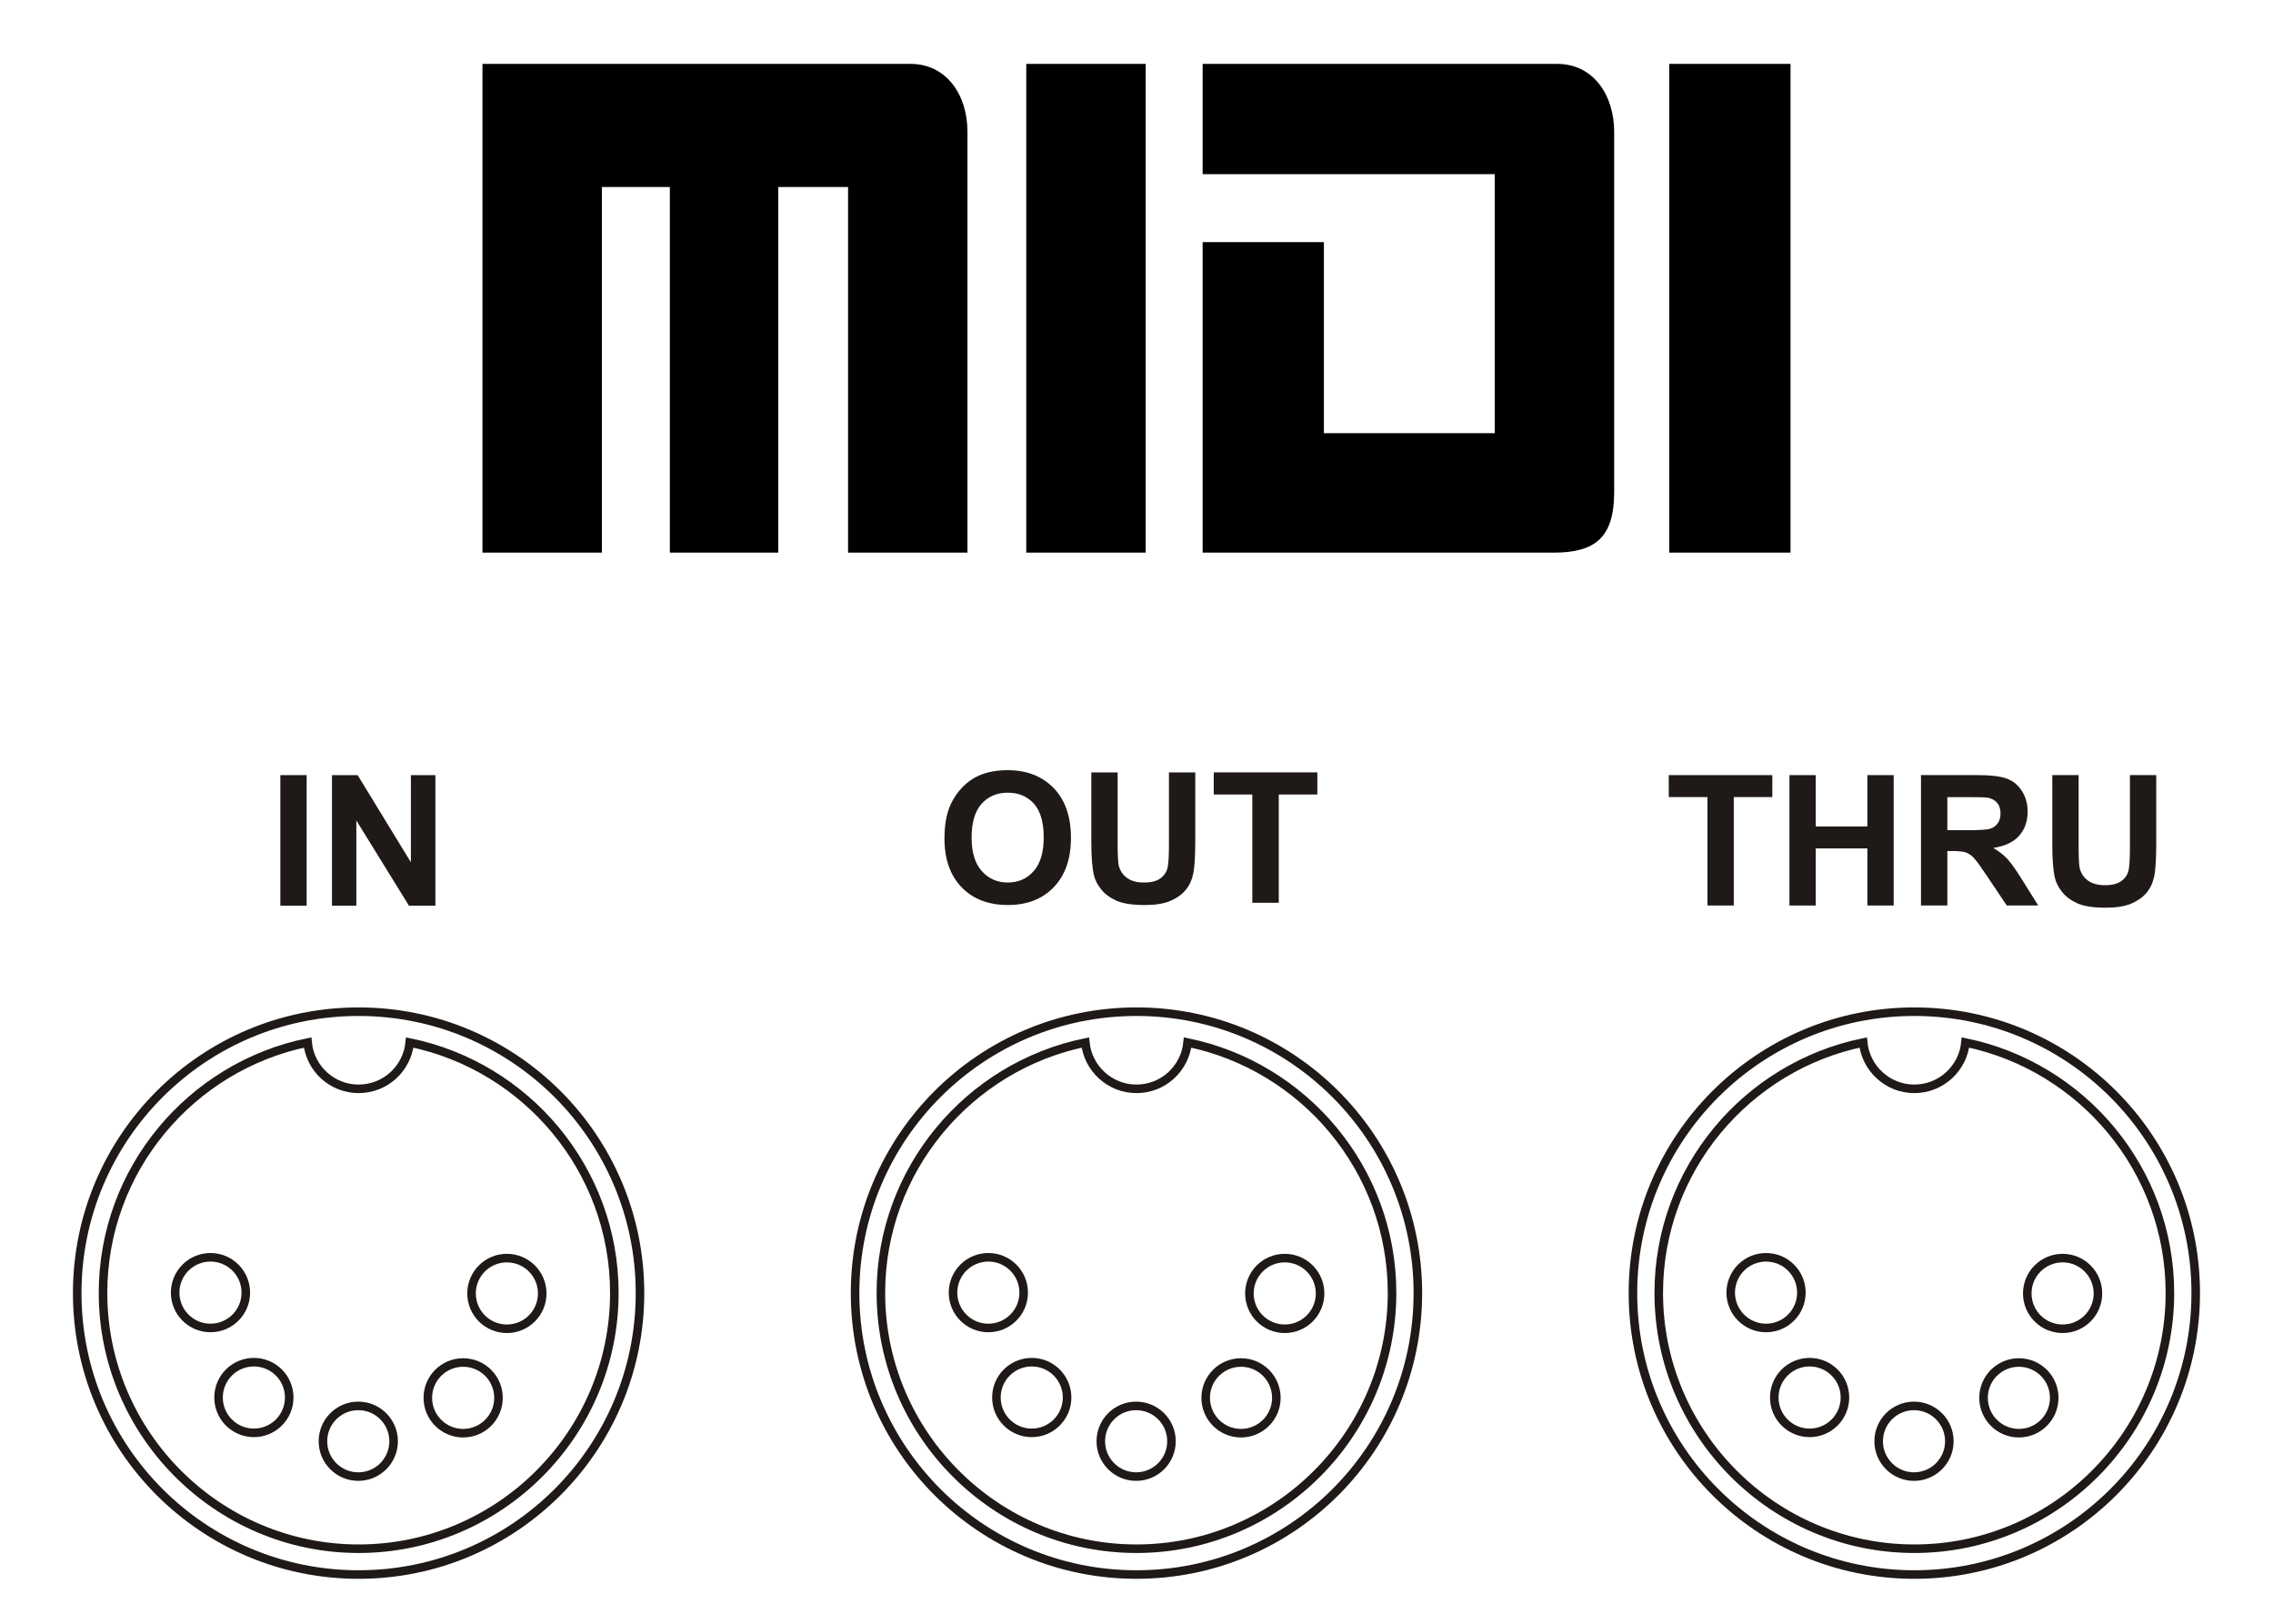 <?xml version="1.0" encoding="UTF-8" standalone="no"?>
<!-- Creator: CorelDRAW -->

<svg
   xml:space="preserve"
   width="210mm"
   height="150mm"
   style="clip-rule:evenodd;fill-rule:evenodd;image-rendering:optimizeQuality;shape-rendering:geometricPrecision;text-rendering:geometricPrecision"
   viewBox="0 0 793.701 566.93"
   version="1.1"
   id="svg52"
   sodipodi:docname="midi.svg"
   inkscape:version="1.2.1 (9c6d41e410, 2022-07-14)"
   xmlns:inkscape="http://www.inkscape.org/namespaces/inkscape"
   xmlns:sodipodi="http://sodipodi.sourceforge.net/DTD/sodipodi-0.dtd"
   xmlns="http://www.w3.org/2000/svg"
   xmlns:svg="http://www.w3.org/2000/svg"><sodipodi:namedview
   id="namedview54"
   pagecolor="#ffffff"
   bordercolor="#666666"
   borderopacity="1.0"
   inkscape:showpageshadow="2"
   inkscape:pageopacity="0.0"
   inkscape:pagecheckerboard="0"
   inkscape:deskcolor="#d1d1d1"
   showgrid="false"
   inkscape:zoom="0.496633"
   inkscape:cx="398.68474"
   inkscape:cy="313.10847"
   inkscape:window-width="1600"
   inkscape:window-height="1151"
   inkscape:window-x="-10"
   inkscape:window-y="-10"
   inkscape:window-maximized="1"
   inkscape:current-layer="Ebene_x0020_1"
   inkscape:document-units="mm" />
 <defs
   id="defs4">
  <style
   type="text/css"
   id="style2">
   <![CDATA[
    .str1 {stroke:#1F1A17;stroke-width:0.053}
    .str0 {stroke:#1F1A17;stroke-width:0.053;stroke-linejoin:round}
    .fil0 {fill:none}
    .fil1 {fill:black}
    .fil2 {fill:#1F1A17;fill-rule:nonzero}
   ]]>
  </style>
 </defs>
 <g
   id="Ebene_x0020_1"
   inkscape:label="Ebene 1"
   inkscape:groupmode="layer"
   transform="translate(-3.742,-14.858)">
  <g
   id="midi"
   transform="matrix(56.341,0,0,56.341,-181.591,-799.971)">
   <circle
   id="_189609016"
   class="fil0 str0"
   cx="5.512"
   cy="22.476"
   r="1.744" />
   <path
   id="_189609064"
   class="fil0 str1"
   d="M 5.512,24.06 C 4.64,24.06 3.928,23.348 3.928,22.475 3.928,21.71 4.474,21.071 5.196,20.923 5.211,21.084 5.347,21.21 5.512,21.21 5.678,21.21 5.813,21.084 5.829,20.923 6.551,21.071 7.097,21.71 7.097,22.475 7.097,23.348 6.385,24.06 5.512,24.06 Z" />
   <circle
   id="_189608920"
   class="fil0 str1"
   cx="4.594"
   cy="22.473"
   r="0.219" />
   <circle
   id="_189610168"
   class="fil0 str1"
   cx="4.863"
   cy="23.123"
   r="0.219" />
   <circle
   id="_189609640"
   class="fil0 str1"
   cx="5.51"
   cy="23.394"
   r="0.219" />
   <circle
   id="_189609808"
   class="fil0 str1"
   cx="6.16"
   cy="23.125"
   r="0.219" />
   <circle
   id="_189610936"
   class="fil0 str1"
   cx="6.431"
   cy="22.478"
   r="0.219" />
  </g>
  <path
   class="fil1"
   d="M 172.211,37.165 H 321.686 C 334.26,37.165 341.573,48.006 341.573,60.901 V 207.81 H 299.874 V 80.147 H 275.497 V 207.81 H 237.647 V 80.147 H 213.91 V 207.81 H 172.211 Z M 362.102,207.81 H 403.801 V 37.165 H 362.102 Z M 423.688,37.165 H 547.501 C 560.075,37.165 567.389,48.006 567.389,60.901 V 186.639 C 567.389,202.613 560.717,207.81 546.218,207.81 H 423.688 V 99.392 H 466.028 V 166.111 H 525.69 V 75.656 H 423.688 Z M 586.634,207.81 H 628.974 V 37.165 H 586.634 Z"
   aria-label="M"
   text-data="M"
   id="path15"
   style="stroke-width:56.341" />
  <polygon
   class="fil2"
   points="5.19,20.075 5.027,20.075 5.027,19.266 5.19,19.266 "
   id="polygon17"
   transform="matrix(56.341,0,0,56.341,-181.591,-799.971)" />
  <polygon
   class="fil2"
   points="5.498,20.075 5.347,20.075 5.347,19.266 5.506,19.266 5.836,19.806 5.836,19.266 5.988,19.266 5.988,20.075 5.824,20.075 5.498,19.547 "
   id="polygon19"
   transform="matrix(56.341,0,0,56.341,-181.591,-799.971)" />
  <path
   class="fil2"
   d="M 333.541,307.59 C 333.541,302.947 334.23,299.056 335.619,295.908 336.658,293.597 338.068,291.509 339.859,289.664 341.65,287.831 343.612,286.463 345.742,285.572 348.583,284.364 351.848,283.771 355.558,283.771 362.268,283.771 367.632,285.848 371.66,290.014 375.688,294.169 377.702,299.957 377.702,307.367 377.702,314.724 375.699,320.469 371.703,324.625 367.706,328.769 362.364,330.847 355.686,330.847 348.912,330.847 343.527,328.78 339.53,324.657 335.534,320.522 333.541,314.83 333.541,307.59 Z M 343.007,307.282 C 343.007,312.434 344.205,316.346 346.58,319.006 348.965,321.667 351.986,322.992 355.653,322.992 359.311,322.992 362.321,321.678 364.675,319.028 367.017,316.388 368.194,312.434 368.194,307.155 368.194,301.939 367.049,298.049 364.77,295.473 362.48,292.908 359.438,291.626 355.653,291.626 351.859,291.626 348.806,292.929 346.484,295.526 344.173,298.123 343.007,302.035 343.007,307.282 Z"
   id="path21"
   style="stroke-width:56.341" />
  <path
   class="fil2"
   d="M 384.815,284.546 H 394.006 V 309.203 C 394.006,313.115 394.123,315.659 394.346,316.815 394.738,318.68 395.681,320.175 397.155,321.298 398.639,322.433 400.663,322.995 403.229,322.995 405.836,322.995 407.808,322.464 409.133,321.394 410.458,320.334 411.253,319.019 411.518,317.471 411.794,315.913 411.921,313.337 411.921,309.733 V 284.546 H 421.111 V 308.461 C 421.111,313.931 420.867,317.79 420.369,320.047 419.871,322.306 418.96,324.203 417.624,325.761 416.288,327.309 414.497,328.549 412.271,329.472 410.034,330.393 407.108,330.849 403.504,330.849 399.158,330.849 395.861,330.351 393.614,329.344 391.367,328.337 389.597,327.033 388.292,325.432 386.989,323.832 386.13,322.147 385.716,320.387 385.112,317.779 384.815,313.931 384.815,308.832 Z"
   id="path23"
   style="stroke-width:56.341" />
  <polygon
   class="fil2"
   points="10.812,19.249 11.454,19.249 11.454,19.386 11.215,19.386 11.215,20.057 11.051,20.057 11.051,19.386 10.812,19.386 "
   id="polygon25"
   transform="matrix(56.341,0,0,56.341,-181.591,-799.971)" />
  <polygon
   class="fil2"
   points="13.632,19.266 14.274,19.266 14.274,19.402 14.035,19.402 14.035,20.074 13.872,20.074 13.872,19.402 13.632,19.402 "
   id="polygon27"
   transform="matrix(56.341,0,0,56.341,-181.591,-799.971)" />
  <polygon
   class="fil2"
   points="15.026,20.074 14.863,20.074 14.863,19.72 14.543,19.72 14.543,20.074 14.38,20.074 14.38,19.266 14.543,19.266 14.543,19.584 14.863,19.584 14.863,19.266 15.026,19.266 "
   id="polygon29"
   transform="matrix(56.341,0,0,56.341,-181.591,-799.971)" />
  <path
   class="fil2"
   d="M 674.526,331.005 V 285.476 H 693.882 C 698.748,285.476 702.278,285.89 704.482,286.706 706.688,287.522 708.458,288.974 709.783,291.063 711.108,293.161 711.765,295.546 711.765,298.239 711.765,301.653 710.758,304.483 708.755,306.709 706.751,308.925 703.74,310.334 699.744,310.907 701.737,312.073 703.38,313.344 704.673,314.733 705.967,316.122 707.705,318.581 709.9,322.122 L 715.465,331.005 H 704.472 L 697.826,321.094 C 695.462,317.553 693.85,315.327 692.981,314.405 692.112,313.483 691.19,312.857 690.215,312.507 689.239,312.168 687.702,311.998 685.582,311.998 H 683.727 V 331.005 Z M 683.727,304.727 H 690.522 C 694.932,304.727 697.688,304.546 698.79,304.176 699.882,303.804 700.741,303.157 701.366,302.246 701.981,301.334 702.299,300.2 702.299,298.833 702.299,297.296 701.886,296.066 701.069,295.123 700.253,294.179 699.097,293.586 697.603,293.331 696.861,293.236 694.624,293.183 690.893,293.183 H 683.727 Z"
   id="path31"
   style="stroke-width:56.341" />
  <path
   class="fil2"
   d="M 720.376,285.476 H 729.567 V 310.133 C 729.567,314.044 729.684,316.589 729.906,317.744 730.298,319.61 731.242,321.104 732.715,322.228 734.199,323.362 736.224,323.924 738.79,323.924 741.397,323.924 743.369,323.394 744.694,322.324 746.019,321.263 746.814,319.949 747.079,318.401 747.355,316.843 747.482,314.267 747.482,310.663 V 285.476 H 756.672 V 309.391 C 756.672,314.861 756.428,318.719 755.93,320.977 755.432,323.235 754.52,325.133 753.185,326.691 751.849,328.238 750.058,329.479 747.832,330.401 745.595,331.323 742.669,331.779 739.065,331.779 734.719,331.779 731.422,331.281 729.175,330.274 726.928,329.266 725.157,327.963 723.853,326.362 722.549,324.761 721.691,323.076 721.277,321.316 720.673,318.709 720.376,314.861 720.376,309.762 Z"
   id="path33"
   style="stroke-width:56.341" />
  <g
   id="midi_0"
   transform="matrix(56.341,0,0,56.341,-181.591,-799.971)">
   <circle
   id="_188762160"
   class="fil0 str0"
   cx="10.333"
   cy="22.476"
   r="1.744" />
   <path
   id="_188761752"
   class="fil0 str1"
   d="M 10.333,24.06 C 9.46,24.06 8.749,23.348 8.749,22.475 8.749,21.71 9.295,21.071 10.016,20.923 10.032,21.084 10.168,21.21 10.333,21.21 10.499,21.21 10.634,21.084 10.65,20.923 11.371,21.071 11.917,21.71 11.917,22.475 11.917,23.348 11.206,24.06 10.333,24.06 Z" />
   <circle
   id="_188761248"
   class="fil0 str1"
   cx="9.415"
   cy="22.473"
   r="0.219" />
   <circle
   id="_188760912"
   class="fil0 str1"
   cx="9.684"
   cy="23.123"
   r="0.219" />
   <circle
   id="_188760792"
   class="fil0 str1"
   cx="10.331"
   cy="23.394"
   r="0.219" />
   <circle
   id="_188761056"
   class="fil0 str1"
   cx="10.981"
   cy="23.125"
   r="0.219" />
   <circle
   id="_188760120"
   class="fil0 str1"
   cx="11.252"
   cy="22.478"
   r="0.219" />
  </g>
  <g
   id="midi_1"
   transform="matrix(56.341,0,0,56.341,-181.591,-799.971)">
   <circle
   id="_187415696"
   class="fil0 str0"
   cx="15.154"
   cy="22.476"
   r="1.744" />
   <path
   id="_188762880"
   class="fil0 str1"
   d="M 15.154,24.06 C 14.281,24.06 13.57,23.348 13.57,22.475 13.57,21.71 14.116,21.071 14.837,20.923 14.853,21.084 14.989,21.21 15.154,21.21 15.319,21.21 15.455,21.084 15.471,20.923 16.192,21.071 16.738,21.71 16.738,22.475 16.738,23.348 16.027,24.06 15.154,24.06 Z" />
   <circle
   id="_188762976"
   class="fil0 str1"
   cx="14.235"
   cy="22.473"
   r="0.219" />
   <circle
   id="_188763792"
   class="fil0 str1"
   cx="14.505"
   cy="23.123"
   r="0.219" />
   <circle
   id="_188764128"
   class="fil0 str1"
   cx="15.152"
   cy="23.394"
   r="0.219" />
   <circle
   id="_188763552"
   class="fil0 str1"
   cx="15.802"
   cy="23.125"
   r="0.219" />
   <circle
   id="_188764224"
   class="fil0 str1"
   cx="16.073"
   cy="22.478"
   r="0.219" />
  </g>
 </g>
</svg>
